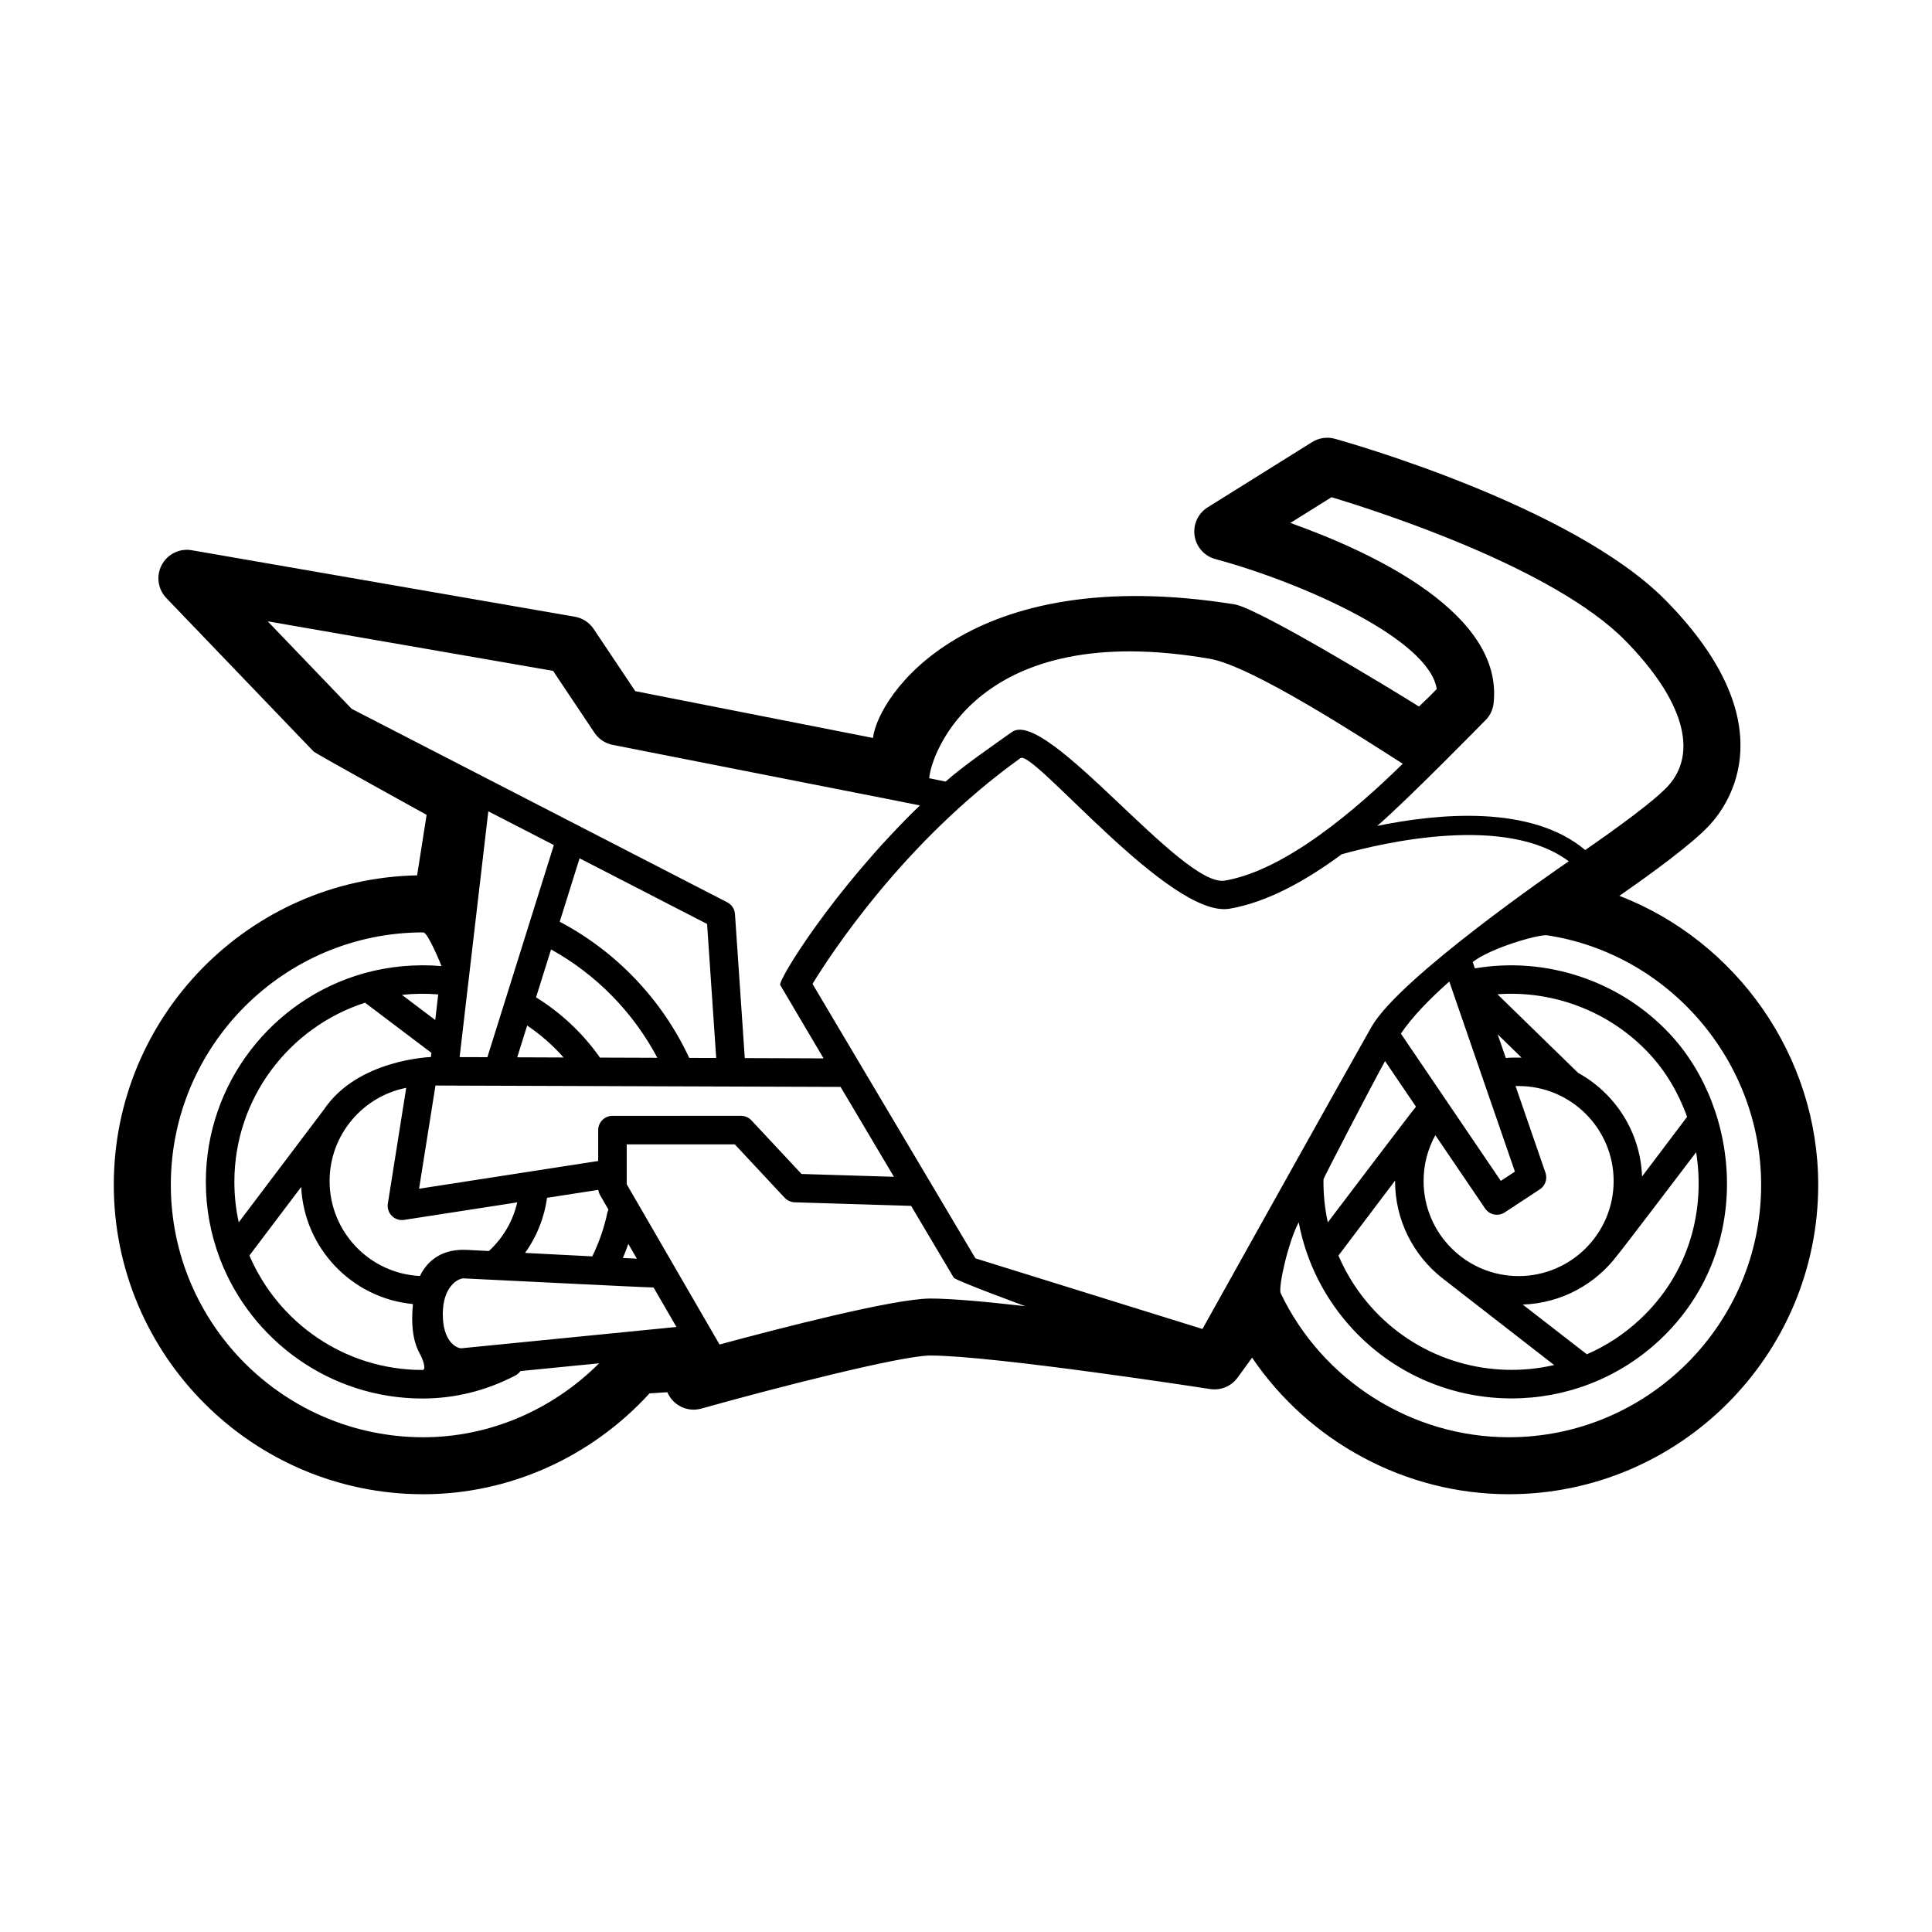 <?xml version="1.0" encoding="UTF-8"?>
<!-- The Best Svg Icon site in the world: iconSvg.co, Visit us! https://iconsvg.co -->
<svg fill="#000000" width="800px" height="800px" version="1.1" viewBox="144 144 512 512" xmlns="http://www.w3.org/2000/svg">
 <path d="m573.15 381.4c8.793-6.098 19.254-13.754 23.82-18.652 5.375-5.762 20.434-27.09-11.465-59.57-24.777-25.23-85.188-42.188-87.75-42.898-2.035-0.57-4.227-0.25-6.019 0.871l-27.688 17.297c-2.551 1.594-3.914 4.539-3.473 7.516 0.438 2.973 2.602 5.402 5.496 6.191 23.355 6.328 56.684 21.27 58.68 34.445-1.109 1.16-2.699 2.762-4.711 4.637-8.496-5.336-42.812-26.102-48.844-27.07-71.199-11.434-94.609 24.531-95.844 35.398l-63-12.402-11.023-16.48c-1.148-1.719-2.953-2.891-4.988-3.246l-101.51-17.617c-3.231-0.57-6.43 1.008-7.965 3.891-1.535 2.883-1.043 6.422 1.219 8.781l39.012 40.656c0.535 0.555 29.961 16.801 29.961 16.801l-2.519 16.031c-44.473 0.871-80.383 37.316-80.383 81.996 0 45.223 36.789 82.012 82.012 82.012 22.703 0 44.375-9.703 59.969-26.727l4.719-0.309 0.016 0.039c1.496 3.481 5.356 5.324 8.988 4.301 19.367-5.438 52.969-14.062 60.703-14.062 16.695 0 73.566 8.785 74.137 8.879 2.816 0.43 5.594-0.734 7.262-3.012l3.863-5.297c15.105 22.305 40.656 36.184 68.008 36.184 45.223 0 82.012-36.793 82.012-82.012-0.008-34.23-21.73-64.605-52.695-76.57zm-87.199-98.816 10.914-6.816c12.508 3.762 58.863 18.668 77.855 37.996 15.41 15.688 19.492 29.785 11.199 38.672-3.598 3.856-13.199 10.871-21.82 16.832-14.332-12.102-39.168-9.688-55.133-6.387 7.894-6.769 28.91-28.215 29.055-28.383 0.992-1.152 1.617-2.574 1.789-4.086 2.707-23.73-31.68-39.922-53.859-47.828zm21.547 133.48c-0.031 0.051-0.055 0.098-0.086 0.141-6.359 11.16-44.75 79.988-44.75 79.988l-60.164-18.715-43.176-72.734c4.691-7.68 24.156-37.648 55.102-59.824 3.359-2.418 39.648 42.598 55.418 39.898 9.812-1.664 20.016-7.266 29.711-14.418 11.246-3.148 43.562-10.625 60.184 1.855-3.402 2.309-44.781 30.82-52.238 43.809zm6.207 40.812v0.117c0 10.363 4.832 19.613 12.367 25.613 0.074 0.07 29.797 23.145 29.797 23.145-16.758 3.863-35.094-1.039-47.676-14.48-4.039-4.312-7.231-9.23-9.492-14.531zm-17.82 11.059c-0.812-3.715-1.203-7.543-1.148-11.426 0.004-0.297 12.262-23.949 16.312-31.312l8.203 12.09c-0.312 0.223-23.367 30.648-23.367 30.648zm57.684-13.141-7.934-22.98c0.25-0.004 0.523-0.004 0.812-0.004 13.887 0 25.184 11.297 25.184 25.18 0 13.891-11.297 25.184-25.184 25.184s-25.18-11.297-25.18-25.184c0-4.301 1.066-8.449 3.117-12.152l13.184 19.426c1.164 1.715 3.481 2.168 5.203 1.039l9.305-6.121c1.441-0.941 2.055-2.754 1.492-4.387zm-10.512-30.418-2.172-6.281 6.34 6.176c-1.535-0.027-2.926-0.008-4.168 0.105zm4.481 65.344c10.297-0.336 19.418-5.461 25.184-13.211 0.336-0.23 20.773-27.16 20.773-27.16 2.43 15.199-1.684 31.938-14.832 44.246-4.266 3.996-9.059 7.094-14.137 9.305zm31.625-33.941c-0.434-11.836-7.18-22.086-16.969-27.477l-21.352-20.812c14.887-1.094 29.785 4.586 40.137 15.637 4.414 4.715 7.859 10.508 10.117 16.852zm-33.695-1.289-3.738 2.457-26.48-39.023c2.902-4.309 7.445-9.059 12.828-13.801zm-279.27 46.824c-1.395-0.105-4.852-1.914-4.852-9.043 0-7.461 4.141-9.492 5.473-9.492 0.203 0 50.027 2.5 50.383 2.414l6.062 10.465zm-7.973-78.375c0.031 0.023 0.066 0.051 0.102 0.07l-0.133 1.113s-19.41 0.594-28.344 13.914c-0.016 0.023-0.035 0.047-0.055 0.07l-22.523 29.82c-0.762-3.457-1.16-7.039-1.16-10.723 0-22.176 14.566-41.023 34.633-47.473zm-7.703-15.289c3.144-0.348 6.41-0.383 9.613-0.125l-0.789 6.793zm-26.699 50.898c0.766 16.297 13.508 29.523 29.605 31.039-0.059 0.613-0.105 1.254-0.141 1.918-0.246 4.777 0.398 8.465 1.977 11.262 0.789 1.395 1.812 4.289 0.707 4.289-20.566 0-38.258-12.516-45.871-30.336zm32.617 21.633c-0.43 0.598-0.812 1.254-1.152 1.969-13.312-0.648-23.941-11.684-23.941-25.156 0-12.219 8.746-22.43 20.305-24.707l-4.867 30.676c-0.191 1.188 0.203 2.402 1.055 3.254 0.852 0.855 2.066 1.254 3.254 1.066l29.98-4.641c-1.133 4.934-3.742 9.426-7.508 12.891l-5.727-0.297c-6.289-0.348-9.664 2.512-11.398 4.945zm26.723-4.148c3.078-4.301 5.09-9.309 5.805-14.605l13.594-2.102c0.066 0.5 0.227 0.977 0.48 1.414l2.211 3.824c-0.145 0.289-0.258 0.594-0.324 0.926-0.805 3.848-2.137 7.691-3.965 11.461zm25.91 1.34c0.523-1.238 1.004-2.488 1.43-3.738l2.273 3.926zm-2.766-37.668c-2.086 0-3.777 1.691-3.777 3.777v8.191l-47.473 7.352 4.344-27.348 107.36 0.363 14.137 23.824-24.488-0.75-13.266-14.207c-0.715-0.766-1.715-1.199-2.762-1.199l-34.07 0.004zm-32.898-80.699 17.371 8.941-17.617 56.219-7.359-0.023zm44.793 65.32-15.234-0.055c-0.07-0.121-0.145-0.25-0.23-0.367-4.438-6.219-10.188-11.594-16.68-15.602l3.981-12.691c11.957 6.621 21.785 16.656 28.164 28.715zm-25.871-36.059 5.266-16.809 33.789 17.398 2.418 35.52-7.152-0.02c-7.152-15.402-19.285-28.16-34.32-36.09zm1.027 35.977-12.289-0.047 2.637-8.418c3.555 2.391 6.812 5.246 9.652 8.465zm171.35-105.64c11.047 1.926 39.926 20.711 51.035 27.797-12.031 11.809-30.949 28.219-47.156 30.969-11.367 1.941-47.266-45.949-56.438-39.371-5.512 3.945-12.781 8.898-17.547 13.125l-4.348-0.883c0.402-6.184 12.684-42.391 74.453-31.637zm-174.14 3.18 10.969 16.395c1.117 1.668 2.852 2.828 4.82 3.215l75.102 14.785h0.004l6.309 1.273c-22.922 22.215-37.691 46.43-37.004 47.59l11.488 19.438-20.879-0.07-2.602-38.184c-0.09-1.32-0.863-2.5-2.039-3.102l-99.531-51.27-22.262-23.199zm-34.402 203.1c-36.883 0-66.895-30.012-66.895-66.895s30.012-66.895 66.895-66.895c1.285 0 4.84 8.926 4.84 8.926-6.941-0.59-13.977 0.082-20.426 1.875-0.086 0.02-0.168 0.047-0.25 0.07-24.086 6.82-41.781 29.008-41.781 55.246 0 7.07 1.285 13.844 3.633 20.102 0.039 0.133 0.09 0.262 0.145 0.387 8.273 21.566 29.191 36.918 53.637 36.918 8.531 0 16.809-2.047 24.598-6.086 0.559-0.293 1.02-0.707 1.355-1.184l20.859-2.066c-12.523 12.488-29.191 19.602-46.609 19.602zm78.52-24.578-24.598-42.473v-10.57h28.641l13.219 14.16c0.691 0.734 1.641 1.164 2.644 1.199l30.863 0.945 11.289 19.016c0.457 0.766 18.969 7.566 18.969 7.566-10.254-1.18-19.578-2.023-25.156-2.023-9.59 0.004-40.227 7.949-55.871 12.18zm209.15 24.578c-25.664 0-49.383-14.984-60.434-38.164-0.711-1.496 1.934-13.438 4.766-18.809 2 10.621 6.973 20.484 14.508 28.535 11.285 12.055 26.586 18.152 41.926 18.148 14.066 0 28.164-5.125 39.223-15.469 25.07-23.473 21.617-60.91 2.672-81.148-13.168-14.07-32.738-20.57-51.641-17.348l-0.578-1.676c4.644-3.691 17.547-7.422 19.734-7.09 32.328 4.934 56.707 33.367 56.707 66.129 0.012 36.879-30 66.891-66.883 66.891z"/>
</svg>
